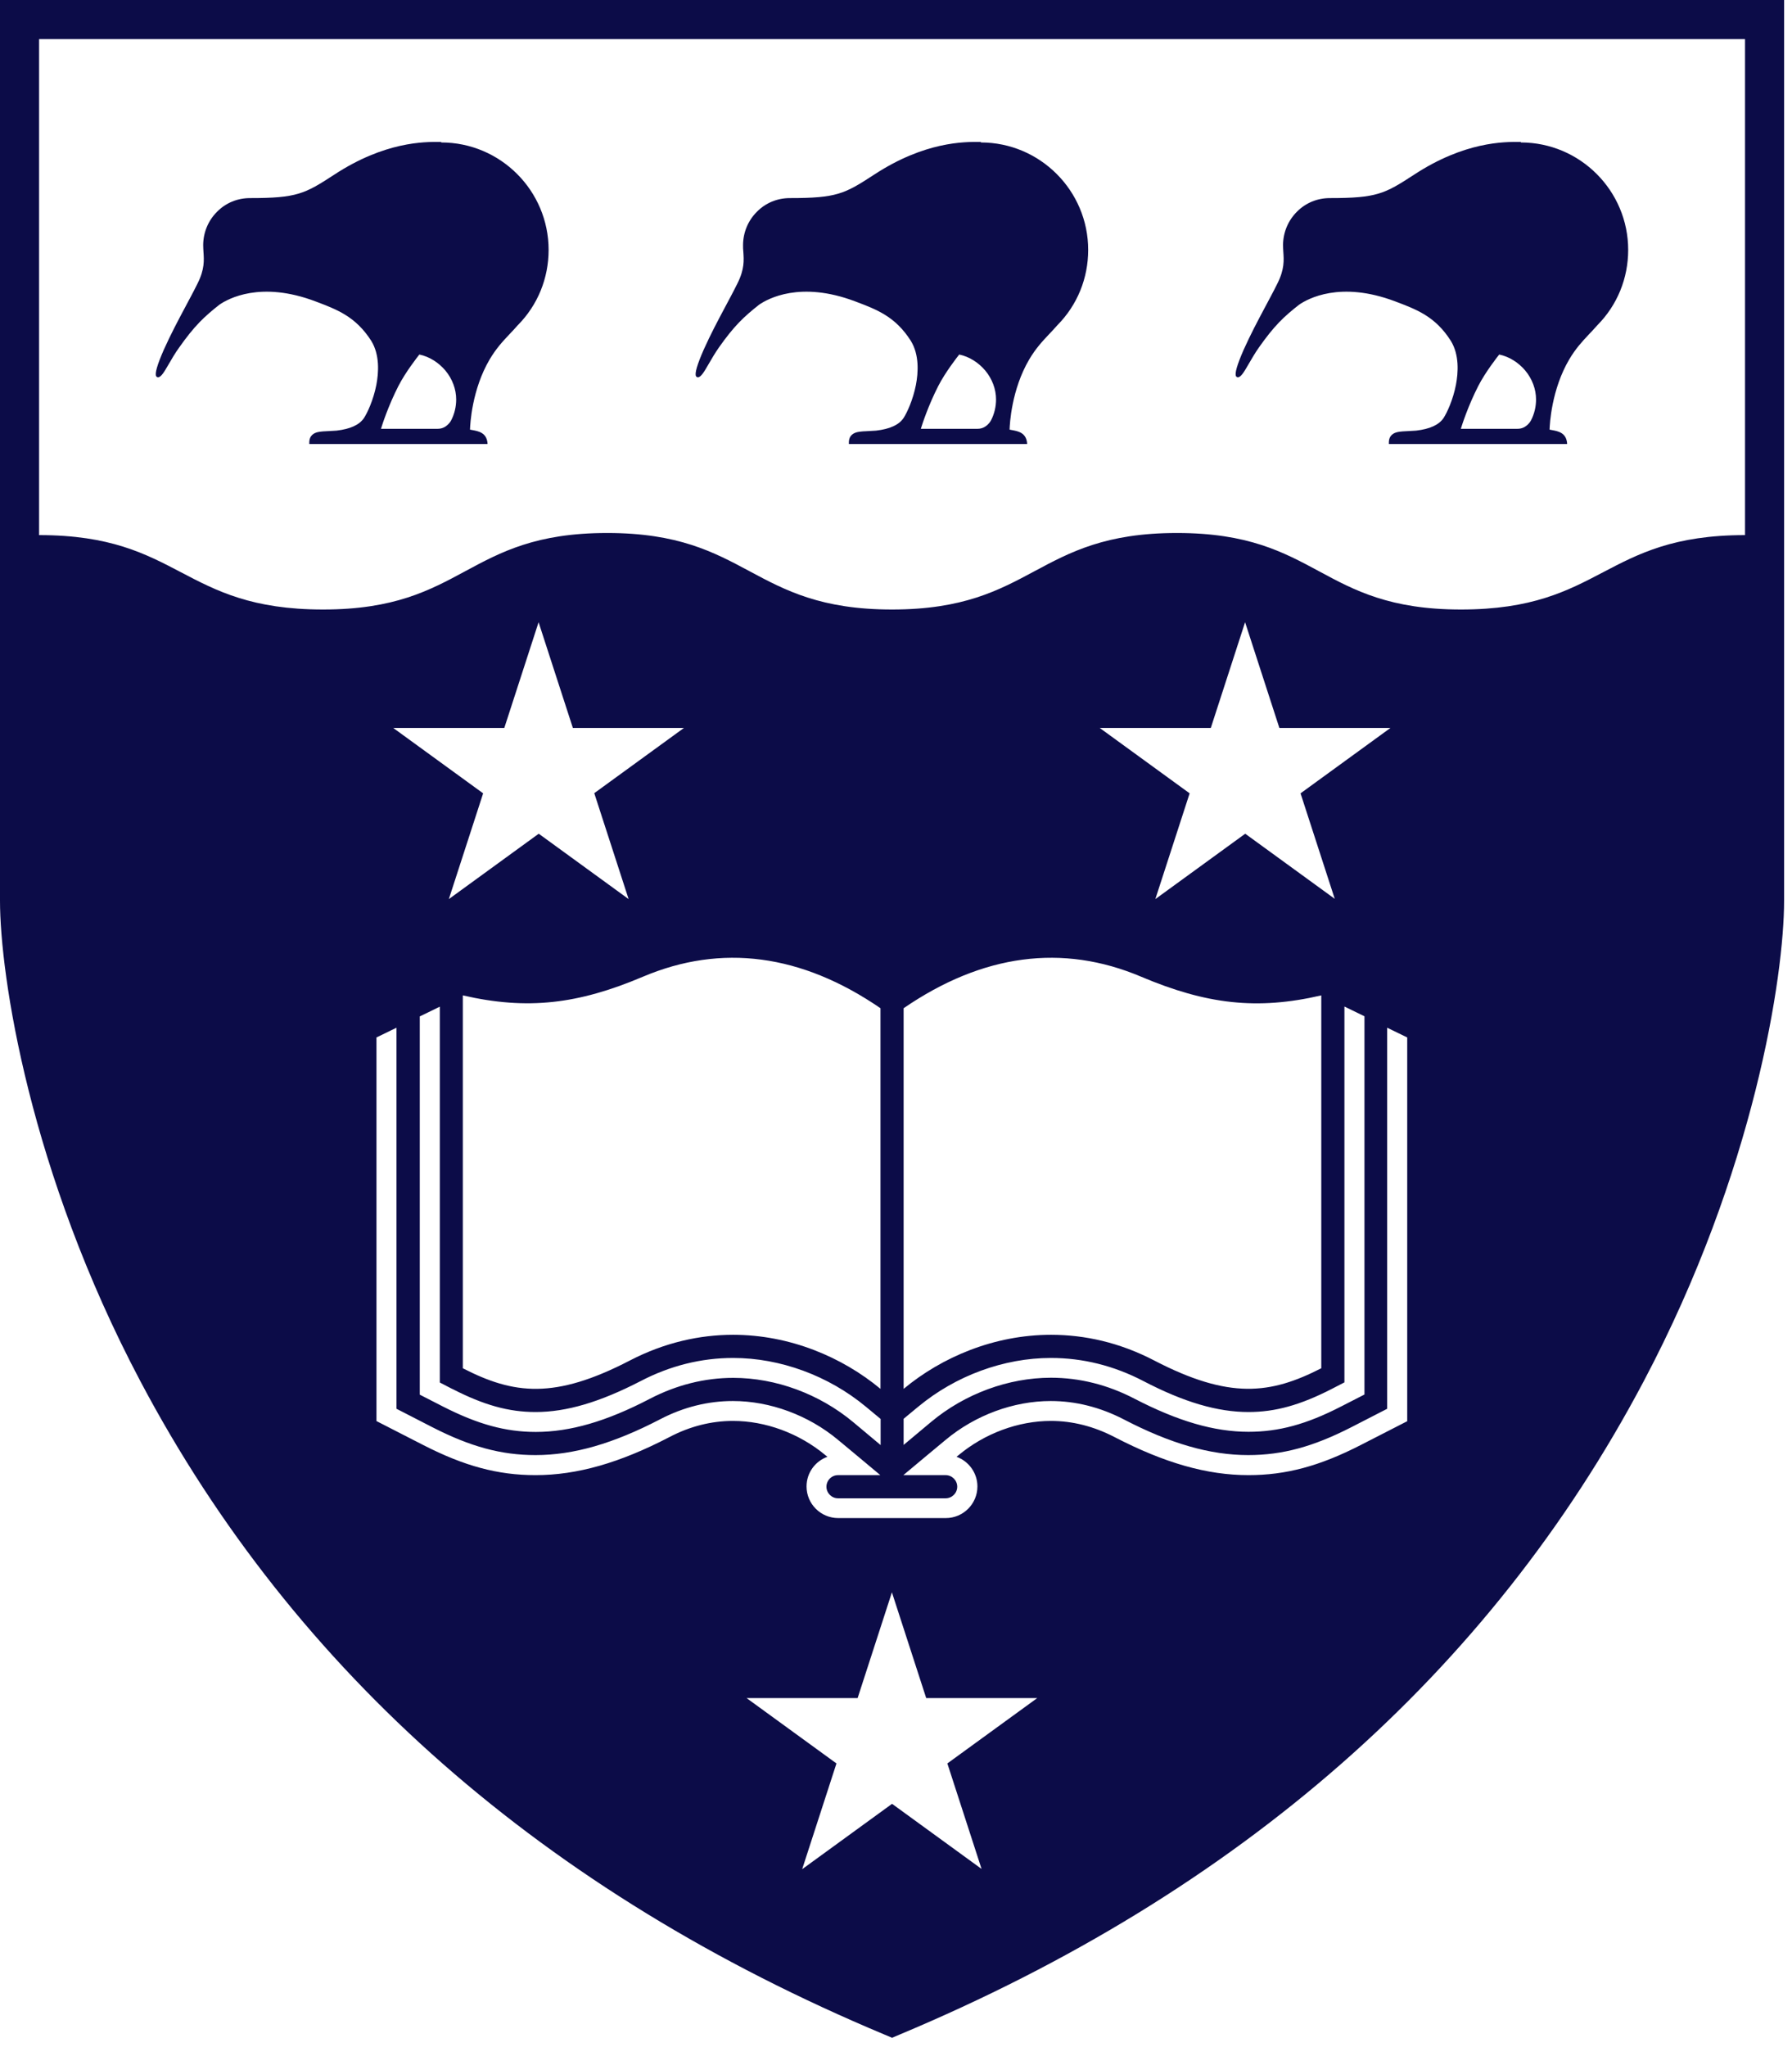 <svg width="127" height="145" viewBox="0 0 127 145" fill="none" xmlns="http://www.w3.org/2000/svg">
<g clip-path="url(#clip0_2630_21360)">
<path d="M31.26 10.05H31.13C30.08 10.05 27.28 10.02 23.69 12.37C21.59 13.74 21.03 14.03 17.72 14.03C16.83 14.03 16 14.37 15.38 15C14.76 15.62 14.41 16.45 14.4 17.34C14.4 17.51 14.41 17.67 14.42 17.84C14.46 18.42 14.51 19.07 14 20.08C13.69 20.71 13.38 21.27 13.09 21.82C12.59 22.76 12.12 23.64 11.61 24.77C11.14 25.84 10.96 26.47 11.07 26.65C11.1 26.69 11.14 26.72 11.2 26.72C11.42 26.72 11.64 26.34 11.97 25.77C12.18 25.41 12.41 25.01 12.7 24.61C13.78 23.08 14.46 22.44 15.55 21.58C16.16 21.16 18.46 19.88 22.34 21.34C23.88 21.92 25.2 22.41 26.31 24.14C26.92 25.13 26.84 26.39 26.67 27.27C26.46 28.34 26.03 29.25 25.8 29.6C25.48 30.09 24.82 30.39 23.85 30.5C23.73 30.51 23.54 30.52 23.35 30.53C23.05 30.54 22.74 30.56 22.55 30.6C22.26 30.66 21.91 30.83 21.92 31.37V31.45H34.55V31.38C34.48 30.65 33.92 30.54 33.47 30.46C33.42 30.45 33.36 30.44 33.31 30.43C33.32 30.05 33.44 27.6 34.7 25.46C35.17 24.67 35.62 24.19 36.1 23.68C36.29 23.48 36.49 23.27 36.69 23.04C38.11 21.61 38.88 19.71 38.88 17.7C38.88 13.51 35.47 10.09 31.27 10.09L31.26 10.05ZM27 30.37C27.1 30.04 27.53 28.72 28.23 27.35C28.73 26.37 29.57 25.3 29.72 25.11C30.43 25.26 31.08 25.67 31.57 26.25C32.06 26.84 32.33 27.57 32.33 28.29C32.33 28.81 32.21 29.32 31.97 29.78C31.97 29.78 31.67 30.37 31.03 30.37H27.01H27ZM69.52 10.05H69.39C68.34 10.05 65.54 10.02 61.95 12.37C59.85 13.74 59.29 14.03 55.98 14.03C55.09 14.03 54.26 14.37 53.64 15C53.02 15.62 52.67 16.45 52.66 17.34C52.66 17.51 52.66 17.67 52.68 17.84C52.72 18.42 52.77 19.07 52.26 20.08C51.95 20.71 51.64 21.27 51.35 21.82C50.85 22.76 50.38 23.64 49.87 24.77C49.4 25.84 49.22 26.47 49.33 26.65C49.36 26.69 49.4 26.72 49.46 26.72C49.68 26.72 49.9 26.34 50.23 25.77C50.44 25.41 50.67 25.01 50.95 24.61C52.03 23.08 52.71 22.44 53.8 21.58C54.41 21.16 56.71 19.88 60.59 21.34C62.13 21.92 63.45 22.41 64.55 24.14C65.16 25.13 65.08 26.39 64.91 27.27C64.7 28.34 64.27 29.25 64.04 29.6C63.72 30.09 63.06 30.39 62.09 30.5C61.97 30.51 61.78 30.52 61.59 30.53C61.29 30.54 60.98 30.56 60.79 30.6C60.5 30.66 60.15 30.83 60.16 31.37V31.45H72.79V31.38C72.72 30.65 72.16 30.54 71.71 30.46C71.66 30.45 71.6 30.44 71.55 30.43C71.56 30.05 71.68 27.6 72.94 25.46C73.41 24.67 73.86 24.19 74.34 23.68C74.53 23.48 74.73 23.27 74.93 23.04C76.35 21.61 77.12 19.71 77.12 17.7C77.12 13.51 73.71 10.09 69.51 10.09L69.52 10.05ZM65.26 30.37C65.36 30.04 65.79 28.72 66.49 27.35C66.99 26.37 67.83 25.3 67.98 25.11C68.69 25.26 69.34 25.67 69.83 26.25C70.32 26.84 70.59 27.57 70.59 28.29C70.59 28.81 70.47 29.32 70.23 29.78C70.23 29.78 69.93 30.37 69.29 30.37H65.27H65.26ZM107.79 10.05H107.66C106.61 10.05 103.81 10.02 100.22 12.37C98.12 13.74 97.56 14.03 94.25 14.03C93.36 14.03 92.53 14.37 91.91 15C91.29 15.62 90.94 16.45 90.93 17.34C90.93 17.51 90.94 17.67 90.95 17.84C90.99 18.42 91.04 19.07 90.53 20.08C90.22 20.71 89.91 21.27 89.62 21.82C89.12 22.76 88.65 23.64 88.14 24.77C87.67 25.84 87.49 26.47 87.6 26.65C87.63 26.69 87.67 26.72 87.73 26.72C87.95 26.72 88.17 26.34 88.5 25.77C88.71 25.41 88.94 25.01 89.22 24.61C90.3 23.08 90.97 22.44 92.07 21.58C92.68 21.16 94.98 19.88 98.86 21.34C100.4 21.92 101.72 22.41 102.82 24.14C103.43 25.13 103.35 26.39 103.18 27.27C102.97 28.34 102.54 29.25 102.31 29.6C101.99 30.09 101.33 30.39 100.36 30.5C100.24 30.51 100.05 30.52 99.86 30.53C99.56 30.54 99.25 30.56 99.06 30.6C98.77 30.66 98.42 30.83 98.43 31.37V31.45H111.06V31.38C110.99 30.65 110.43 30.54 109.98 30.46C109.93 30.45 109.87 30.44 109.82 30.43C109.83 30.05 109.95 27.6 111.21 25.46C111.68 24.67 112.13 24.19 112.61 23.68C112.8 23.48 113 23.27 113.2 23.04C114.62 21.61 115.39 19.71 115.39 17.7C115.39 13.51 111.98 10.09 107.78 10.09L107.79 10.05ZM103.53 30.37C103.63 30.04 104.06 28.72 104.76 27.35C105.26 26.37 106.1 25.3 106.25 25.11C106.96 25.26 107.61 25.67 108.1 26.25C108.59 26.84 108.86 27.57 108.86 28.29C108.86 28.81 108.74 29.32 108.5 29.78C108.5 29.78 108.2 30.37 107.56 30.37H103.54H103.53ZM63.22 0H0V63.79C0 69.07 2.08 82.97 9.96 97.85C20.88 118.47 38.62 134.04 62.7 144.11L63.22 144.33L63.74 144.11C87.82 134.03 105.57 118.47 116.48 97.85C124.36 82.97 126.44 69.07 126.44 63.79V0H63.22ZM69.59 132.39L63.22 127.76L56.85 132.39L59.28 124.9L52.91 120.27H60.78L63.21 112.78L65.64 120.27H73.51L67.14 124.9L69.57 132.39H69.59ZM99.75 100.65L96.43 102.35C93.52 103.84 91.14 104.48 88.48 104.48C85.54 104.48 82.53 103.62 78.98 101.78C77.53 101.03 76.02 100.64 74.48 100.64C72.17 100.64 69.79 101.52 67.94 103.06L67.79 103.18C68.65 103.49 69.27 104.32 69.27 105.28C69.27 106.51 68.27 107.52 67.03 107.52H59.4C58.17 107.52 57.16 106.52 57.16 105.28C57.16 104.31 57.78 103.49 58.64 103.18L58.49 103.06C56.64 101.52 54.26 100.64 51.95 100.64C50.42 100.64 48.9 101.02 47.45 101.78C43.91 103.62 40.89 104.48 37.95 104.48C35.29 104.48 32.91 103.84 30 102.35L26.68 100.65V73.48L28.1 72.79V99.78L30.65 101.09C33.35 102.47 35.53 103.06 37.95 103.06C40.65 103.06 43.46 102.25 46.79 100.52C48.44 99.66 50.18 99.23 51.94 99.23C54.57 99.23 57.29 100.23 59.39 101.98L60.69 103.06L62.39 104.48H59.39C58.94 104.48 58.57 104.85 58.57 105.3C58.57 105.75 58.94 106.12 59.39 106.12H67.02C67.47 106.12 67.84 105.75 67.84 105.3C67.84 104.85 67.47 104.48 67.02 104.48H64.02L65.72 103.06L67.02 101.98C69.12 100.23 71.83 99.23 74.47 99.23C76.23 99.23 77.97 99.67 79.62 100.52C82.95 102.25 85.76 103.06 88.46 103.06C90.88 103.06 93.06 102.47 95.76 101.09L98.31 99.78V72.79L99.73 73.48V100.65H99.75ZM32.05 98.37C34.29 99.52 36.05 100.01 37.96 100.01C40.15 100.01 42.51 99.31 45.4 97.82C47.49 96.73 49.7 96.18 51.96 96.18C55.3 96.18 58.72 97.44 61.36 99.63L62.41 100.5V102.35L60.46 100.72C58.07 98.73 54.98 97.59 51.97 97.59C49.94 97.59 47.95 98.09 46.06 99.07C42.97 100.68 40.4 101.42 37.97 101.42C35.83 101.42 33.87 100.88 31.41 99.63L29.75 98.78V71.99L31.17 71.3V97.92L32.06 98.38L32.05 98.37ZM51.95 94.54C49.58 94.54 47.09 95.09 44.64 96.36C39.3 99.13 36.4 98.76 32.8 96.91V70.5C37.36 71.55 40.96 71.13 45.56 69.18C51.13 66.82 56.8 67.57 62.4 71.41V98.37C59.69 96.12 55.98 94.54 51.95 94.54ZM42.12 56.19L44.55 63.68L38.18 59.05L31.81 63.68L34.24 56.19L27.87 51.56H35.74L38.17 44.07L40.6 51.56H48.47L42.1 56.19H42.12ZM94.62 63.68L88.25 59.05L81.88 63.68L84.31 56.19L77.94 51.56H85.81L88.24 44.07L90.67 51.56H98.54L92.17 56.19L94.6 63.68H94.62ZM80.88 69.18C85.49 71.13 89.09 71.56 93.64 70.5V96.91C90.04 98.75 87.14 99.13 81.8 96.36C79.34 95.08 76.86 94.54 74.49 94.54C70.46 94.54 66.75 96.12 64.04 98.37V71.41C69.64 67.57 75.31 66.82 80.88 69.18ZM65.08 99.63C67.72 97.44 71.14 96.18 74.48 96.18C76.74 96.18 78.95 96.73 81.04 97.82C83.92 99.32 86.29 100.01 88.48 100.01C90.38 100.01 92.15 99.52 94.39 98.37L95.28 97.91V71.29L96.7 71.98V98.77L95.04 99.62C92.59 100.88 90.63 101.41 88.48 101.41C86.05 101.41 83.48 100.66 80.39 99.06C78.5 98.08 76.51 97.58 74.48 97.58C71.47 97.58 68.37 98.72 65.99 100.71L64.04 102.34V100.49L65.09 99.62L65.08 99.63ZM123.67 37.9C113.6 37.9 113.61 43.17 103.54 43.17C93.47 43.17 93.49 37.75 83.41 37.75C73.33 37.75 73.29 43.17 63.22 43.17C53.15 43.17 53.1 37.75 43.03 37.75C32.96 37.75 32.98 43.17 22.9 43.17C12.82 43.17 12.84 37.9 2.77 37.9V2.77H123.67V37.9Z" fill="#0C0C48"/>
</g>
<defs>
<clipPath id="clip0_2630_21360">
<rect width="126.44" height="144.34" fill="white"/>
</clipPath>
</defs>
</svg>
